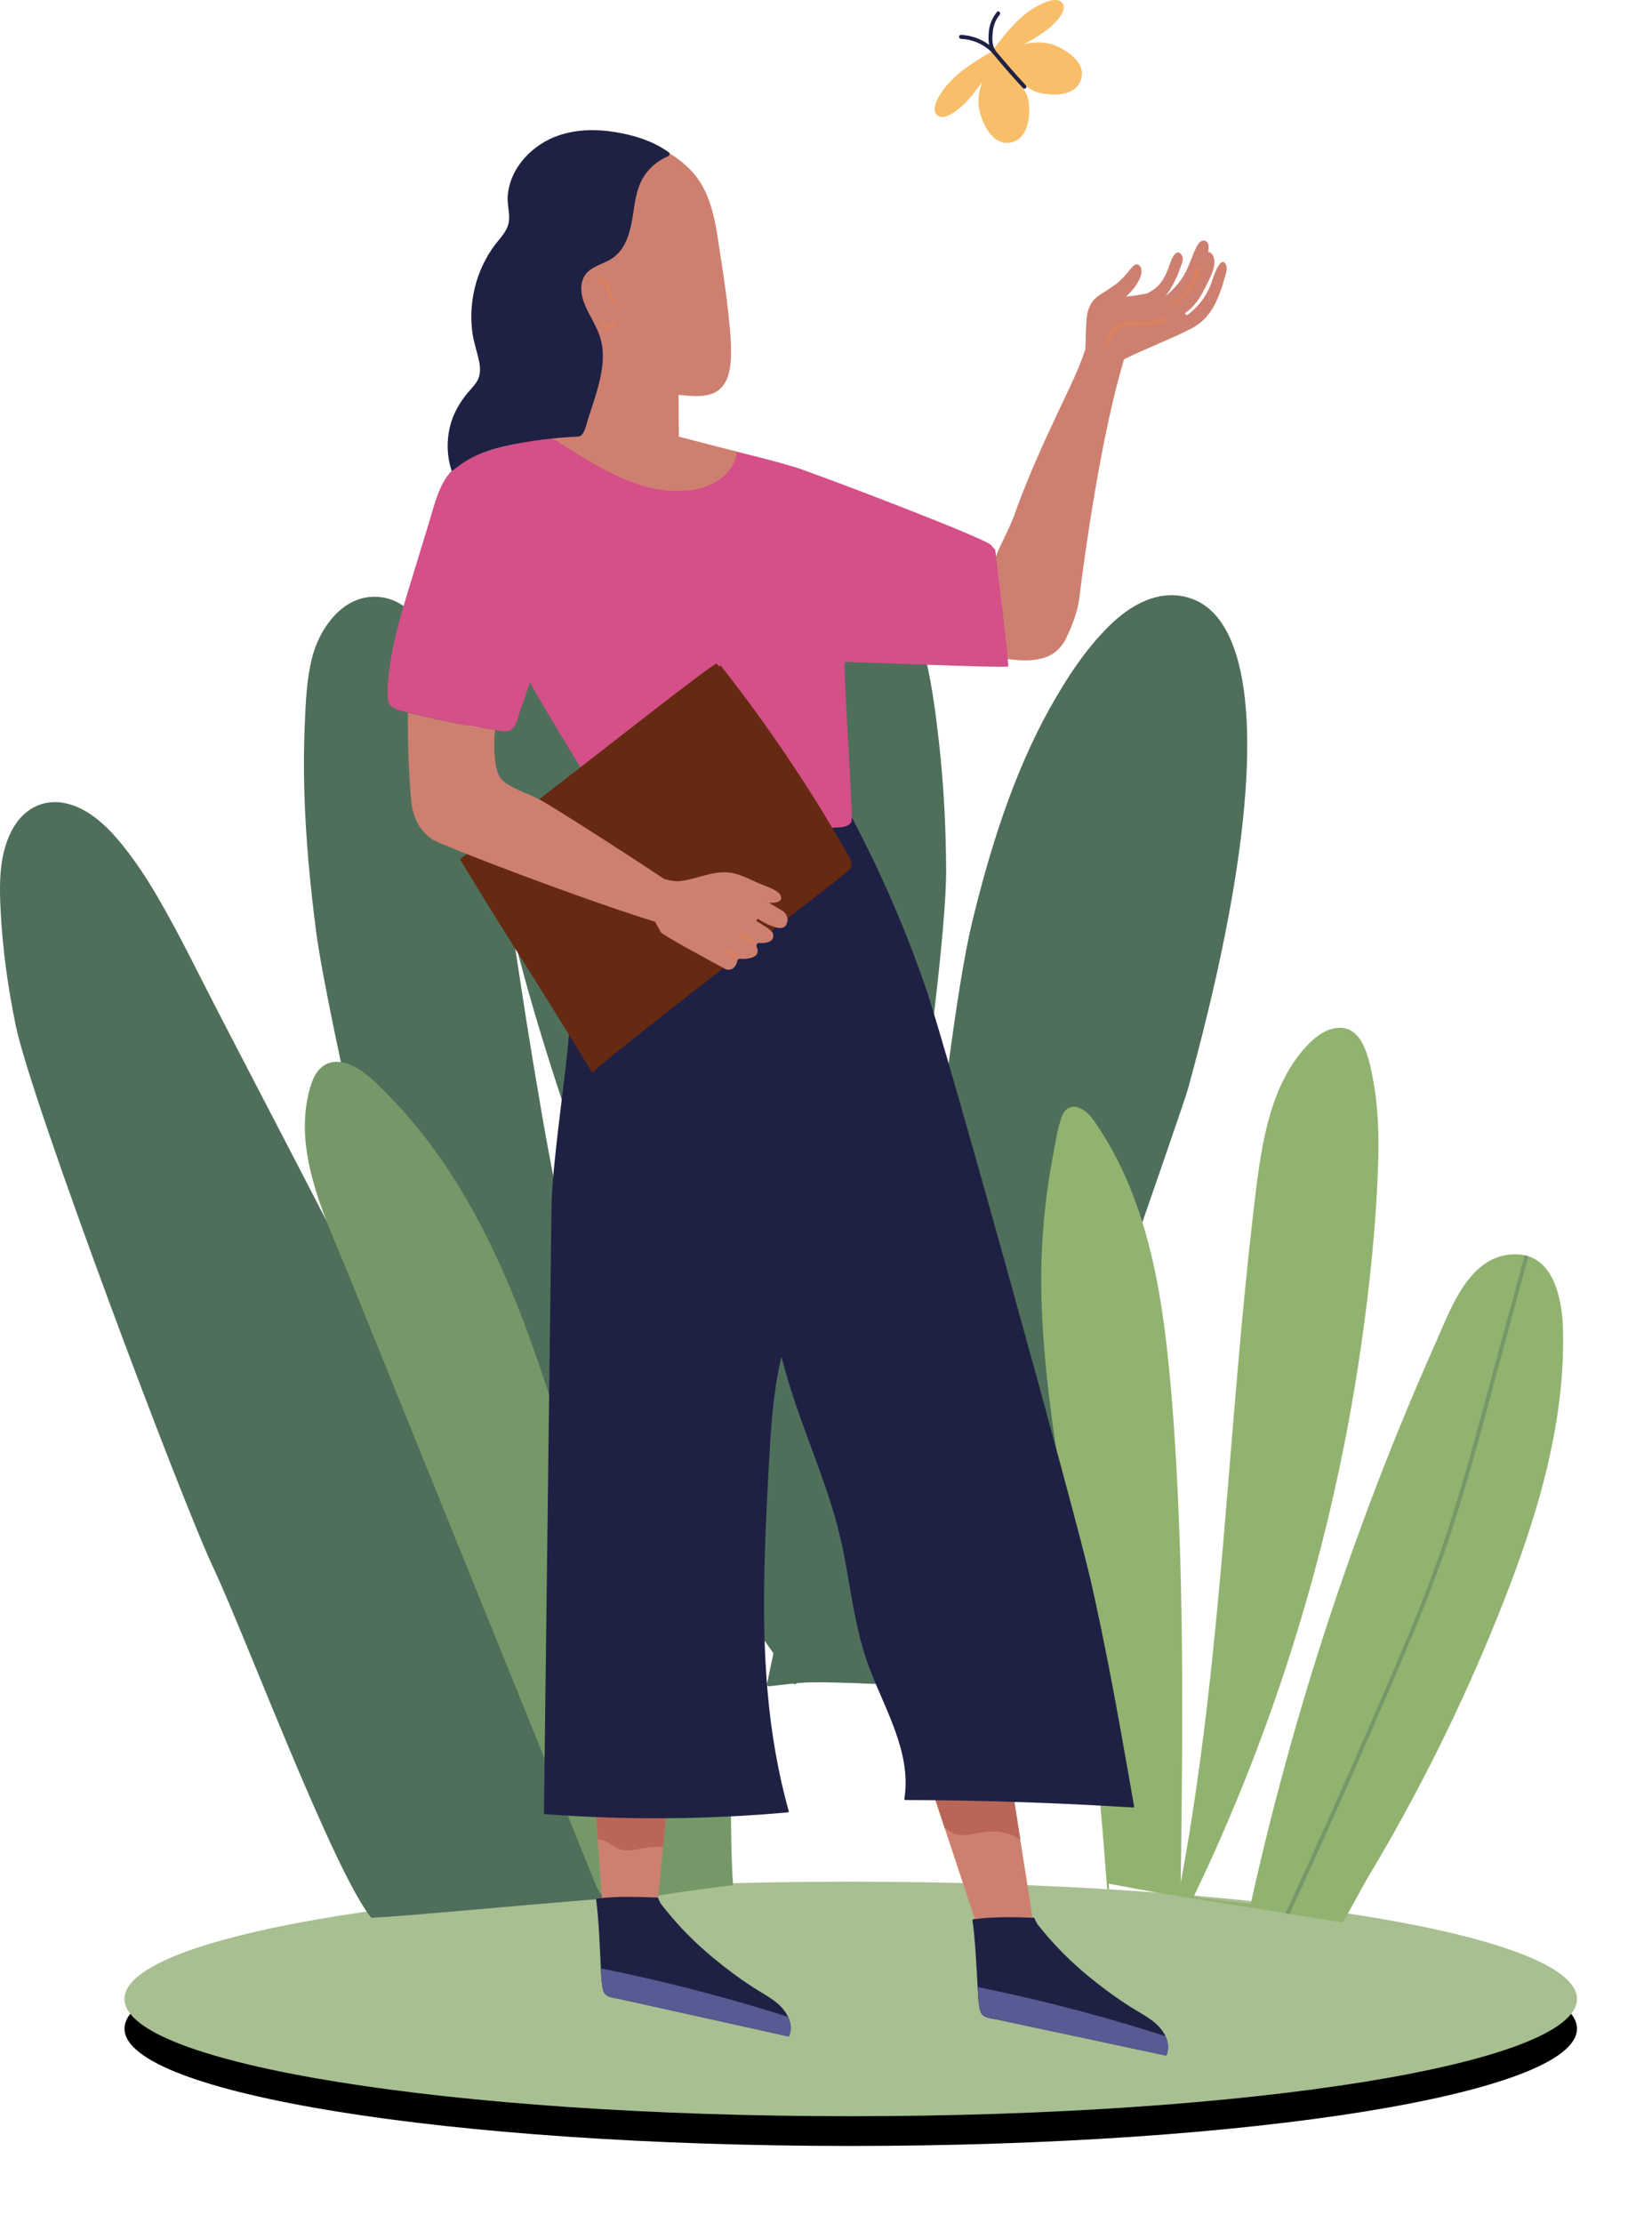 <svg height="374" viewBox="0 0 278 374" width="278" xmlns="http://www.w3.org/2000/svg" xmlns:xlink="http://www.w3.org/1999/xlink"><defs><path id="a" d="m265.374 336.276c0 10.896-54.716 19.728-122.211 19.728-67.496 0-122.212-8.832-122.212-19.728 0-10.896 54.716-19.728 122.212-19.728 67.495 0 122.211 8.832 122.211 19.728"/><filter id="b" height="211.5%" width="118%" x="-9%" y="-43.1%"><feOffset dx="0" dy="5" in="SourceAlpha" result="shadowOffsetOuter1"/><feGaussianBlur in="shadowOffsetOuter1" result="shadowBlurOuter1" stdDeviation="6.5"/><feColorMatrix in="shadowBlurOuter1" type="matrix" values="0 0 0 0 0   0 0 0 0 0   0 0 0 0 0  0 0 0 0.093 0"/></filter></defs><g fill="none" fill-rule="evenodd"><use fill="#000" filter="url(#b)" xlink:href="#a"/><use fill="#a7bf91" fill-rule="evenodd" xlink:href="#a"/><path d="m80.998 128.557c.063.59.13 1.182.2 1.772.41 3.421.946 6.829 1.562 10.224.31 1.719.643 3.432.993 5.137.103.513.209 1.023.316 1.536.693 3.324 1.459 6.629 2.279 9.917.263 1.063.536 2.123.816 3.182 2.162 8.302 4.677 16.504 7.369 24.655 4.178 12.672 8.778 25.218 13.145 37.807.753 2.169 1.483 4.344 2.196 6.526 1.972 6 3.851 12.04 5.88 18.022.91 2.682 1.849 5.347 2.841 7.995.303.816.616 1.632.933 2.445.067.177.137.35.203.523.443 1.129.899 2.252 1.373 3.368 1.789 4.227 3.818 8.355 6.233 12.263.43.696.872 1.383 1.329 2.062.483.72.979 1.433 1.489 2.132-.367 1.709-.726 3.418-1.07 5.134-.04.186.09.447.32.42 1.366-.157 2.735-.31 4.104-.463.14.16.443.143.55-.06.2-.023.41-.044.637-.057 1.156-.086 2.648-.103 4.351-.08 2.458.033 5.36.15 8.332.266.313.013.63.023.946.037.23.01.456.017.686.027.576.02 1.156.043 1.729.06.087.003.173.007.256.01 3.332.113 6.563.183 9.172.083 1.349-.05 2.531-.147 3.471-.303.74-.123 1.332-.283 1.739-.489.26-.13.443-.28.547-.45.067-.11.137-.233.21-.364.206-.373.433-.826.673-1.352.09-.193.183-.396.276-.609 2.039-4.627 5.174-13.865 8.838-25.535.726-2.305 1.499-4.724 2.309-7.223.08-.246.16-.496.243-.749 1.572-4.847 3.275-9.967 5.004-15.114.74-2.199 1.483-4.401 2.225-6.59.143-.423.286-.843.433-1.262 2.119-6.25 4.217-12.349 6.106-17.836 1.596-4.621 3.045-8.809 4.247-12.293 1.879-5.447 3.148-9.168 3.415-10.127 1.123-4.074 2.146-7.992 3.065-11.75.546-2.222 1.056-4.387 1.533-6.496.116-.519.233-1.036.346-1.549.913-4.137 1.696-8.061 2.352-11.772 5.503-31.165 2.155-47.465-6.376-50.813-.314-.123-.627-.226-.94-.316-.216-.064-.43-.117-.643-.163-.163-.033-.323-.063-.487-.09-.22-.04-.439-.067-.656-.087-4.087-.39-8.015 1.809-11.247 4.934-4.067 3.934-7.429 9.062-10.317 14.278-6.026 10.894-9.924 23.309-12.966 35.852-1.292 5.333-2.675 14.298-3.934 23.665-1.359 10.111-2.572 20.694-3.365 27.697-.41 3.635-.706 6.303-.849 7.439-.637.263-1.256.567-1.862.91-.247.137-.486.28-.726.433-.727.463-1.376.979-1.969 1.533.12-.809.237-1.619.353-2.428.22-1.529.856-5.796 1.675-11.543.203-1.402.413-2.891.633-4.454 1.159-8.255 2.538-18.459 3.651-27.893 1.189-10.087 2.068-19.295 2.042-24.292-.037-7.099-.396-14.198-1.186-21.254-.497-4.397-1.053-8.861-2.012-13.212-.38-1.742-.826-3.468-1.359-5.164-1.442-4.597-3.971-10.55-8.425-13.005-2.981-1.646-5.3-.116-6.766 2.212-.13.206-.253.419-.366.64-.453.839-.8 1.749-1.036 2.632-.776 2.898-1.003 6.006-1.343 8.981-.406 3.558-.723 7.122-.973 10.693-.293 4.164-.489 8.338-.63 12.509-.056 1.596-.103 3.191-.143 4.787-.026 1.056-.053 2.109-.073 3.165-.007.23-.014.457-.017.686-.096 4.767-.18 8.998-.25 12.896-.19 10.247-.297 18.182-.337 27.43-.026 6.076-.026 12.716-.006 20.948 0 .407.003.813.003 1.219 0 .16 0 .32.003.48.003 1.116.007 2.232.014 3.345.003 1.875.01 3.751.02 5.626.03 6.053.07 12.106.126 18.156.03 3.125-1.175-3.821-2.562-12.736-.1-.656-.203-1.319-.306-1.992-.51-3.308-1.033-6.796-1.516-10.081-1.033-6.995-1.902-13.069-2.122-14.504-1.359-8.848-2.905-17.683-4.711-26.461-.083-.41-.166-.816-.253-1.223-.07-.343-.14-.683-.213-1.023-.113-.543-.23-1.086-.347-1.629-.067-.32-.137-.64-.206-.956-.63-2.912-1.289-5.813-1.982-8.708-.113-.469-.227-.939-.34-1.409-.133-.547-.269-1.096-.41-1.643-.053-.21-.107-.42-.16-.63-.679-2.658-1.409-5.303-2.215-7.922-.283-.926-.576-1.849-.879-2.765-.466-1.419-.96-2.828-1.483-4.228-1.529-4.101-3.245-8.278-5.42-12.143-.796-1.425-1.659-2.808-2.595-4.127-2.771-3.908-6.649-7.835-11.543-8.765-.143-.027-.283-.05-.426-.07-1.449-.217-2.858-.12-4.188.24-.266.07-.533.154-.793.243-2.395.846-4.484 2.536-6.006 4.717-2.109 3.022-2.899 6.556-3.045 10.158v.006c-.087 2.052.044 4.127.256 6.14" fill="#4f6f5b"/><path d="m.125 153.551c.343 6.376 1.233 12.712 2.522 18.962 2.665 12.903 27.713 79.462 33.217 91.139 5.413 11.496 20.294 51.262 26.62 58.971 2.465-.1 8.298-.59 15.085-1.179.233-.02.466-.04.703-.06.46-.04.926-.08 1.393-.12.226-.02.456-.04.682-.06 11.99-1.05 25.825-2.285 29.369-2.259.72-.09 1.439-.173 2.159-.263.186-.023.329-.137.333-.333.267-8.648-1.262-17.167-2.641-25.667-1.266-7.826-1.846-15.66-2.619-23.543-.237-2.395-12.989-65.584-15.681-81.251-2.602-15.151-2.988-18.109-5.31-33.3-2.126-13.882-4.758-27.867-10.407-40.806-2.178-4.993-5.157-12.462-11.373-13.315-.493-.067-.973-.093-1.439-.077-.224.007-.443.023-.66.047-4.97.563-8.395 5.59-9.561 10.2-.91 3.592-1.063 7.383-1.226 11.07-.173 3.845-.186 7.698-.077 11.546.227 7.785.963 15.547 1.959 23.269 1.952 15.151 15.064 70.474 18.122 80.582-4.867-9.445-9.734-18.892-14.601-28.336-6.806-13.212-16.97-32.677-20.388-39.313-3.191-6.196-6.247-12.499-9.761-18.522-1.666-2.858-3.471-5.64-5.517-8.242-1.836-2.332-3.871-4.557-6.43-6.107-2.249-1.362-4.924-2.108-7.512-1.342-.283.083-.556.183-.823.296-.06.027-.12.053-.18.08-.14.067-.28.133-.413.21-.06.03-.116.063-.173.097-1.259.713-2.299 1.775-3.075 3.028-2.665 4.287-2.558 9.748-2.299 14.598" fill="#4f6f5b"/><path d="m175.578 224.959c.433 6.213 1.223 12.406 2.119 18.589 0 .003.003.007.003.007.173 1.206.35 2.415.53 3.621.266 1.759.536 3.518.803 5.277.48 3.152.956 6.3 1.392 9.445.676 4.854 1.309 9.714 1.896 14.581 1.103 9.074 2.055 18.169 2.858 27.274.413 4.644.783 9.291 1.12 13.938.017.213.349.213.333 0-.017-.266-.04-.533-.059-.8 2.621.49 5.253.98 7.888 1.442.013.003.023.003.037.007.213.036.43.076.643.113.013.003.023.003.037.006.303.053.606.104.909.157 1.089.186 2.179.37 3.271.543.007 0 .017.003.023.003l.64.1c.007 0 .017.003.023.003.169.027.34.053.509.08.044.026.093.036.14.02 2.945.453 6.843 1.076 10.69 1.696 1.679.27 3.351.543 4.934.796.007 0 .01.003.017.003.224.037.446.07.666.107.007 0 .01.003.017.003 5.037.816 8.968 1.446 8.951 1.399.07-.113.147-.24.23-.377.15-.253.316-.543.496-.859 1.136-1.995 2.748-5.05 3.548-6.383 8.402-14.005 15.694-28.673 21.794-43.824.28-.693.557-1.389.833-2.089.776-1.969 1.536-3.954 2.265-5.953 4.674-12.805 8.168-26.174 7.899-39.866-.006-.426-.023-.873-.05-1.332-.26-4.387-1.479-9.928-5.77-11.343-.206-.067-.42-.127-.643-.173-.516-.117-1.069-.173-1.669-.166-2.515.023-4.537 1.009-6.206 2.532-3.411 3.108-5.357 8.442-7.073 12.293-4.391 9.851-8.458 19.845-12.193 29.962-1.102 2.981-2.172 5.973-3.214 8.975-.843 2.412-1.663 4.83-2.466 7.256-5.21 15.771-9.621 31.804-13.222 48.018-.02.076-.037.157-.053.233-3.205-.306-6.403-.726-9.591-1.213.003-.007.006-.01.006-.017 1.023-2.122 2.022-4.258 2.992-6.403 7.019-15.491 12.789-31.545 17.246-47.961.786-2.885 1.529-5.783 2.232-8.691.157-.653.314-1.306.467-1.959 2.155-9.171 3.908-18.439 5.243-27.767 1.146-7.998 2.052-16.067 2.549-24.145.119-1.956.213-3.908.283-5.863.177-5.027.06-10.1-.92-15.051-.623-3.151-1.675-8.704-5.966-8.278-.057.003-.113.01-.169.017-.167.023-.334.053-.497.093-1.742.4-3.248 1.629-4.441 2.908-1.409 1.509-2.598 3.222-3.571 5.04-1.133 2.116-1.986 4.361-2.652 6.666-.496 1.719-.892 3.474-1.222 5.23-.859 4.577-1.342 9.228-1.866 13.854-.606 5.377-1.146 10.764-1.645 16.151-.76 8.182-1.426 16.37-2.099 24.558-.196 2.389-.393 4.774-.593 7.162-.579 6.943-1.192 13.889-1.892 20.825-1.386 13.825-3.122 27.616-5.674 41.278.023-1.672.047-3.345.067-5.021.143-11.34.253-22.683.143-34.026-.064-7.319-.22-14.638-.516-21.95-.187-4.694-.42-9.388-.73-14.078-.28-4.301-.633-8.595-1.076-12.882-.759-7.382-1.882-14.771-3.971-21.907-.119-.406-.243-.813-.369-1.219-.003-.02-.01-.04-.017-.06-1.149-3.691-2.572-7.299-4.344-10.737-.913-1.776-1.922-3.501-3.028-5.167-.846-1.276-1.786-2.738-3.285-3.312-.413-.157-.809-.196-1.169-.134-.224.037-.433.113-.626.224-.467.267-.84.73-1.063 1.323-.746 1.959-1.04 4.208-1.436 6.256-.836 4.324-1.422 8.698-1.753 13.089-.453 5.973-.363 11.923.057 17.853" fill="#92b370"/><path d="m54.897 205.278c1.262 3.292 2.678 6.493 3.918 9.544l23.356 57.632 2.045 5.047 1.875 4.624c.916 2.262 1.836 4.527 2.752 6.789.936 2.305 1.869 4.611 2.802 6.916.053.127.107.253.157.38.047.113.09.223.137.337 1.203 2.965 2.402 5.93 3.605 8.895 1.396 3.444 2.792 6.889 4.187 10.333.187.457.366.943.573 1.409.253.57.543 1.113.939 1.562.073.087.153.17.237.247.096.093.2.18.31.26.056.047.116.087.176.123.16.107.334.197.52.27.39.157.793.223 1.199.227.253.003 2.348-.307 5.107-.72.637-.093 1.306-.193 1.999-.296 2.368-.353 4.98-.739 7.252-1.05 2.099-.29 3.908-.52 4.977-.603.167-.013.346-.143.334-.333-.141-1.839-.22-3.917-.271-6.099-.037-1.699-.056-3.458-.073-5.207-.023-3.605-.03-7.176-.12-10.127-.013-.403-.026-.809-.047-1.216-.166-3.921-.586-7.925-2.338-11.477-.909-1.846-2.338-3.754-4.164-4.567-.5-.227-1.032-.366-1.593-.403-.123-.007-.243-.007-.366-.003-.567.01-1.156.136-1.769.39-.1.04-.197.083-.29.13-2.252 1.076-3.371 3.255-3.927 5.636v.003c-.393 1.695-.503 3.491-.533 5.067-.044 2.341.047 4.687.2 7.032-1.459-7.689-3.098-15.347-4.913-22.96-2.385-10.027-5.078-19.984-8.072-29.848-.863-2.839-1.745-5.69-2.665-8.538-.529-1.636-1.073-3.272-1.629-4.9-.599-1.756-1.216-3.504-1.852-5.247-2.725-7.416-5.857-14.684-9.711-21.527-.297-.53-.597-1.056-.906-1.579-2.459-4.204-5.207-8.238-8.322-12.033-1.542-1.882-3.175-3.691-4.891-5.416-1.572-1.582-3.194-3.272-5.157-4.371-.789-.439-1.672-.803-2.575-.936-.237-.034-.473-.053-.71-.053-.357 0-.713.04-1.063.133-.207.056-.413.13-.613.223-.003 0-.007.003-.01.003-1.582.74-2.326 2.405-2.785 3.991-2.142 7.416-.076 15.074 2.708 22.306" fill="#769868"/><path d="m149.314 278.294c.03.323.137.66.263.996v.003c.127.326.267.653.369.956.003.013.01.03.014.044.186.559.366 1.116.556 1.675l.48 1.449.157.476.036.113.463 1.399c1.473 4.457 2.949 8.901 4.421 13.356.063.189.127.383.19.573.017.053.033.107.053.157.369 1.119.739 2.235 1.109 3.354.513 1.549 1.026 3.101 1.539 4.65.816 2.466 1.632 4.93 2.449 7.395.224.673.446 1.349.67 2.025.103.31.206.619.31.933.55 1.662 1.099 3.325 1.652 4.987.57 1.722 1.143 3.448 1.712 5.174.023.076.087.14.17.14 2.882.11 5.753.384 8.605.823.123.017.2-.119.183-.226-.323-2.046-.643-4.095-.963-6.146-.233-1.486-.463-2.975-.696-4.464-.023-.157-.05-.31-.073-.467-.023-.153-.047-.306-.073-.459-.073-.47-.147-.939-.22-1.409-.33-2.115-.66-4.228-.993-6.34-.33-2.112-.66-4.221-.989-6.329-.117-.76-.237-1.516-.354-2.275-.026-.163-.05-.323-.076-.487-.76-4.854-1.519-9.701-2.275-14.551-.134-.836-.263-1.676-.393-2.512-.033-.22-.07-.439-.103-.66.14.037.276.077.416.113.397.107.796.213 1.193.323.226.063.333-.283.11-.343-.39-.107-.773-.213-1.163-.317l-.619-.17-.36-2.322-.247-1.576c-.04-.233-.393-.146-.36.084.11.699.223 1.402.33 2.102.087.536.17 1.069.253 1.605-.31-.083-.617-.17-.926-.253-4.461-1.216-8.921-2.432-13.379-3.647-.643-.174-1.286-.35-1.932-.526-.017-.006-.037-.01-.057-.017-.189-.057-.416-.143-.64-.18h-.003c-.126-.023-.25-.026-.363.003-.393.103-.48.393-.447.766" fill="#ce8070"/><path d="m98.121 273.287c.04.603.08 1.202.123 1.805.083 1.203.167 2.409.25 3.611.336 4.934.676 9.871 1.016 14.805.193 2.805.383 5.61.576 8.414.087 1.253.174 2.502.26 3.754.087 1.263.173 2.525.26 3.784.193 2.809.384 5.62.58 8.428.017.287.037.57.056.856.014.186.027.369.04.556 0 .043.003.083.01.126.09 1.349.183 2.699.276 4.048.007.083.047.153.127.176 2.768.823 5.476 1.802 8.131 2.935.117.053.22-.067.233-.17.23-2.375.457-4.747.686-7.119.013-.147.026-.297.043-.443 0-.014.003-.03.003-.044.113-1.186.23-2.372.343-3.558.143-1.509.29-3.018.433-4.524.08-.836.163-1.672.244-2.509.073-.783.15-1.562.223-2.345.103-1.032.2-2.069.3-3.102.736-7.602 1.466-15.201 2.196-22.806.486.273.972.553 1.452.827.206.113.396-.194.193-.31-.536-.307-1.069-.61-1.602-.913l.174-1.798.203-2.129c.023-.233-.34-.236-.363-.003-.07.71-.137 1.419-.207 2.129-.053.536-.103 1.069-.153 1.605-.636-.359-1.269-.723-1.906-1.085-1.589-.9-3.178-1.803-4.764-2.709-1.472-.836-2.941-1.672-4.411-2.512-.603-.343-1.206-.686-1.809-1.029l-1.739-.989c-.273-.154-.64-.454-.983-.45-.407-.003-.563.263-.623.63-.103.636.083 1.409.126 2.056" fill="#ce8070"/><path d="m156.263 299.334c.017.053.033.107.053.157.369 1.119.739 2.235 1.109 3.354.513 1.549 1.026 3.102 1.539 4.651.526.32 1.016.706 1.586.933 1.306.523 2.669.24 3.991-.033 2.392-.497 4.634-.427 6.793.84.123.073.247.15.363.226-.33-2.112-.66-4.22-.989-6.329-.116-.759-.236-1.515-.353-2.275-.026-.163-.05-.323-.076-.486-.523-.086-1.056-.137-1.599-.176-1.153-.073-2.325-.077-3.441-.15-1.998-.133-4.005-.26-6.006-.38-.766-.047-1.943-.303-2.968-.329" fill="#b96658"/><path d="m100.087 301.923c.087 1.253.173 2.502.259 3.754.087 1.263.174 2.525.26 3.784.31.017.623.07.923.16.933.283 1.629 1.02 2.518 1.376 1.306.523 2.668.24 3.991-.034 1.216-.253 2.385-.356 3.531-.233.08-.836.163-1.672.243-2.509.073-.783.15-1.562.224-2.345.103-1.032.2-2.069.3-3.102-.393-.03-.792-.047-1.192-.063-.813-.03-1.626-.047-2.408-.1-1.999-.133-4.004-.26-6.007-.38-.686-.044-1.698-.253-2.641-.31" fill="#b96658"/><path d="m163.645 323.087c.42 2.582.7 8.038.87 11.187.067 1.216.117 2.085.153 2.312.003.013.003.026.007.04.097.613.12 1.303.36 1.873.42.992 1.686 1.009 2.592 1.202 1.466.314 2.931.623 4.394.936.253.053.506.11.759.163 1.226.259 2.452.523 3.678.783.183.039.364.076.547.116 6.373 1.363 12.746 2.719 19.115 4.078.1.017.197-.02.23-.123.377-1.102.233-2.162-.216-3.112-.49-1.039-1.339-1.949-2.265-2.642-1.166-.87-2.465-1.546-3.688-2.325-1.226-.779-2.422-1.596-3.591-2.459-4.717-3.468-8.445-6.886-12.059-11.483-.467-.849-.4-1.019-.583-1.026-.064 0-.13-.003-.193-.007-3.578-.09-6.166-.19-9.707.237-.087.006-.173.02-.263.029-.107.014-.15.13-.137.22" fill="#1f2144"/><path d="m100.317 319.612c.41 2.675.649 8.445.796 11.526.047 1.043.087 1.772.12 1.982.09.619.104 1.329.343 1.912.41.993 1.676 1.023 2.585 1.226 2.132.469 4.264.942 6.396 1.416.989.216 1.979.436 2.965.656 2.685.596 5.374 1.192 8.059 1.786 1.026.23 2.049.456 3.075.683.45.103.903.203 1.352.3.233.053.467.107.699.157 1.966.436 3.931.872 5.894 1.309.103.017.196-.02.23-.12.393-1.116.247-2.192-.206-3.155-.483-1.026-1.313-1.928-2.229-2.621-.656-.5-1.359-.936-2.065-1.366-.206-.123-.413-.25-.616-.373-.333-.199-.663-.403-.986-.613-1.216-.79-2.405-1.619-3.571-2.489-3.141-2.352-5.84-4.673-8.358-7.349-1.236-1.312-2.428-2.711-3.608-4.237-.3-.563-.373-.826-.443-.943-.033-.06-.067-.08-.13-.084-.637-.02-1.243-.043-1.826-.063-.956-.029-1.855-.053-2.741-.056-1.386-.014-2.749.027-4.261.156-.166.014-.337.03-.506.05-.27.023-.547.053-.83.087-.063.01-.107.056-.127.113-.013.033-.017.073-.009.11" fill="#1f2144"/><path d="m89.293 47.256c-.049-.053-.088-.094-.122-.128-.015-.027-.034-.052-.049-.079-.015-.026-.026-.054-.041-.081-.016-.057-.042-.138-.08-.251-.036-.251-.102-.5-.159-.75-.003-.101-.042-.477-.049-.698-.003-.119-.003-.237-.003-.356.317-.817.633-1.636.951-2.453.294-.759.594-1.515.903-2.267.358-.868.294-.73.687-1.579.663-1.434 1.387-2.842 2.218-4.188 1.554-2.521 3.327-4.513 5.786-6.025 3.237-1.99 7.03-3.033 10.791-3.42.285-.029.563-.083.836-.148 2.067 1.064 3.991 2.363 5.558 4.1 3.556 3.939 4.005 9.547 4.794 14.556.476 3.024.921 6.055 1.238 9.101.278 2.674.599 5.444.418 8.134-.124 1.826-.607 3.915-2.204 5.025-1.803 1.253-4.455.855-6.577.685-.004 6.33.134 12.66.418 18.984.005.109-.079.231-.204.206-3.385-.69-6.77-1.38-10.154-2.07-1.676-.342-3.379-.622-5.041-1.03-1.211-.297-1.294-1.059-1.373-2.189-.431-6.071.251-12.394-2.308-18.1-1.501-3.347-3.779-6.206-6.046-9.07 1.355-1.601 1.724-3.992-.187-5.91" fill="#ce8070"/><path d="m162.059 109.625c.733.143 1.469.283 2.205.419.013.157.243.187.33.057 1.663.303 3.328.57 5.0.773.21.026.417.05.626.073 1.899.21 3.917.276 5.744-.377 1.625-.58 2.765-1.755 3.494-3.301.99-2.095 1.899-4.377 2.172-6.669.82-6.843 3.654-27.387 7.526-40.156.513-1.689 1.043-3.241 1.589-4.607.16.003.283-.22.12-.326-.404-.257-.773-.483-1.117-.683-.369-.22-.71-.407-1.042-.579-1.283-.657-2.415-1.036-4.294-1.612-.12-.037-.223.033-.243.153-.326 2.002-.836 3.954-1.479 5.866-.716 2.145-1.599 4.234-2.568 6.283-3.245 6.849-6.769 14.195-9.311 21.367-.973 2.748-2.272 4.84-3.205 7.265-.387.989-.706 2.036-.919 3.205-.79 4.301-1.576 8.601-2.365 12.902-.743-.133-1.489-.27-2.229-.417-.23-.047-.259.317-.033.364" fill="#ce8070"/><path d="m92.042 264.104c.169-13.576.339-27.153.509-40.729.085-6.788.17-13.576.254-20.364.085-6.832 2.246-21.019 2.841-27.825 1.162-13.285 2.45-18.913 6.009-31.777.417-1.505.718-3.095 1.323-4.548.393-.943 1.047-1.743 2.138-2.084 1.381-.432 3.054-.274 4.498-.295 1.856-.026 3.712-.053 5.568-.08 7.616-.11 15.233-.22 22.848-.329 1.041-.015 2.081-.03 3.121-.045.479.407 1.087.695 1.825.804 5.103 9.559 9.416 19.44 12.873 29.551 3.655 10.69 25.126 88.208 27.666 99.357 2.566 11.262 4.612 22.604 6.599 33.948.245 1.398.489 2.796.732 4.194.019.107-.073.198-.193.19-12.756-.803-25.532-1.224-38.303-1.259-.094 0-.18-.098-.167-.178 1.251-7.704-3.192-14.914-5.884-22.038-2.953-7.815-3.28-16.079-5.42-24.049-2.217-8.261-5.853-16.181-8.282-24.398-.384-1.297-.748-2.598-1.104-3.902-.046.201-.093.401-.137.602-1.388 6.211-1.706 12.543-2.038 18.873-.64 12.215-1.22 24.48-.159 36.721.591 6.816 1.709 13.604 3.576 20.258.023.082-.051.18-.144.189-13.565 1.216-27.259 1.316-40.892.294-.102-.008-.166-.091-.166-.179z" fill="#1f2144"/><path d="m65.643 111.752c.585-4.027 1.698-7.954 2.879-11.844 1.226-4.042 2.47-8.08 3.708-12.118.959-3.13 1.727-6.777 4.262-9.063 2.573-2.322 6.488-3.15 9.762-3.937 2.102-.503 4.228-.919 6.362-1.283.198-.034.396-.062.593-.095 1.098.684 2.632.585 3.874.567 1.306-.018 2.601-.225 3.906-.266 1.588-.049 3.047.337 4.595.602 2.745.469 5.514.592 8.28.877 2.949.304 5.887.702 8.838.997.329.033.584-.123.739-.355.203.052.406.104.609.157 3.193.808 6.402 1.587 9.559 2.546 3.508 1.07 32.337 12.037 33.197 13.184.836 1.109.615.319.777 1.653.451 3.739 2.253 18.469 2.076 18.736-.223.338-27.31-.854-27.5-.729-.335.221 1.474 26.279 1.115 26.885-.572.975-1.949.913-2.92.96-3.704.183-33.75-.143-35.648-.317-1.332-.118-1.998-.457-2.496-1.741-1.319-3.372-10.101-16.786-13.011-22.396-.57 1.673-1.14 3.346-1.729 5.011-.415 1.187-.673 3.092-2.225 3.222-.741.059-1.538-.14-2.266-.244-1.047-.152-2.09-.315-3.132-.493-3.952-.67-7.876-1.521-11.75-2.548-1.447-.384-2.789-.631-2.865-2.355-.082-1.859.14-3.777.41-5.613" fill="#d54f89"/><path d="m77.481 144.667c3.082 5.117 6.163 10.057 9.248 14.964.146.233.289.463.436.693 2.862 4.554 5.723 9.091 8.585 13.729 1.262 2.052 2.528 4.124 3.795 6.226.063.107.203.11.286.03 2.672-2.452 12.396-10.067 21.924-17.463.126-.1.253-.197.379-.297.217-.167.43-.333.647-.503 2.402-1.862 4.773-3.698 6.999-5.42.267-.206.529-.413.793-.616.666-.516 1.316-1.02 1.949-1.506.733-.57 1.442-1.12 2.119-1.643 4.607-3.574 7.861-6.113 8.175-6.439.846-.883.439-1.619-.093-2.562-.879-1.549-1.772-3.091-2.688-4.621-.63-1.059-1.269-2.115-1.919-3.168-.976-1.593-1.975-3.175-2.992-4.744-4.287-6.629-8.884-13.062-13.771-19.265-.107-.14-.313-.063-.343.06-.1-.126-.196-.253-.297-.38-.063-.077-.16-.113-.25-.06-1.213.707-5.54 4.001-11.124 8.332-2.196 1.699-4.583 3.558-7.055 5.483-1.512 1.176-3.058 2.376-4.604 3.582-2.335 1.812-4.681 3.631-6.949 5.383-2.572 1.985-5.047 3.881-7.292 5.576-.23.177-.453.347-.676.513-1.529 1.153-2.942 2.205-4.194 3.122-.356.256-.696.506-1.026.743-.08.057-.113.16-.06.25" fill="#662911"/><g fill="#ce8070"><path d="m72.816 141.251c1.184.817 29.724 11.937 43.269 15.532.072.021.167.01.209-.061l1.204-2.127c.382-.642 1.032-1.454.637-2.235-.427-.833-22.93-15.387-27.251-17.817-1.59-.895-5.583-2.124-6.664-3.638-1.445-2.026-1.001-7.827-.909-8.093-.224-.037-.442-.073-.655-.106-1.047-.152-2.089-.315-3.131-.492-3.656-.619-7.287-1.395-10.877-2.322-.001 2.144-.084 6.433.416 13.179.201 2.714.409 5.877 3.753 8.182"/><path d="m92.615 73.507c.13.083.259.167.393.25 1.0.64 2.006 1.272 3.015 1.895.547.336 1.096.676 1.652 1.016 5.027 3.052 10.457 5.967 16.46 5.927.117 0 .237-.003.357-.007 2.582-.067 5.267-.713 7.249-2.442 1.236-1.076 2.082-2.565 2.309-4.154-.204-.053-.407-.107-.61-.157-.267-.07-.533-.137-.8-.206-2.799-.72-5.597-1.446-8.395-2.169-.643-.167-1.282-.334-1.925-.5-.01-.057-.04-.107-.11-.134-4.164-1.506-8.608-.973-12.889-.35-.36.053-.72.103-1.079.157-.227.033-.453.067-.68.1-1.649.24-3.301.493-4.947.773"/><path d="m109.197 149.296c.771-.572 1.282-.815 2.148-1.221-.209-.058-.415-.133-.619-.226-.21-.096-.105-.445.109-.347 2.057.939 4.214.883 6.345.544 1.895-.302 3.6-.736 5.398.139.986.479 1.947 1.016 2.917 1.526.726.381 4.305 2.354 6.188 3.522.763.473 1.096 1.474.648 2.251-.001.003-.003.004-.004.006-.099.387-.466.56-.844.617-.665.12-2.1-.487-2.742-.838-.337-.184-.818-.432-1.23-.725-.006.008-.012.015-.019.025-.081.112-.165.221-.246.333 1.355.876 2.333 1.36 2.775 2.014.583 1.651-1.349 1.786-2.301 1.719-.362-.026-.512.378-.386.658.87 1.939-1.824 2.09-2.83 2.004-.177-.015-.395.143-.427.319-.208 1.133-1.063 1.764-1.948 1.429-.113-.061-.23-.122-.353-.188-.201-.137-10.263-5.471-10.575-6.053-.585-1.091-1.199-2.165-1.847-3.219-.353-.575-.716-1.144-1.088-1.707-.191-.289-.547-.63-.553-1-.012-.661 1.039-1.249 1.487-1.582"/><path d="m182.691 58.656c.017.01.04.017.07.02 2.229.283 3.608 1.012 5.81 1.439-.186.186.044.559.326.423.093-.047.163-.057.26-.093.08-.026.177-.07.327-.166 3.288-1.609 7.605-3.275 10.863-4.941 2.235-1.139 3.465-2.805 4.274-4.528.567-1.202 1.023-2.449 1.363-3.734.166-.636.669-1.846.343-2.508-.916-1.866-2.165 2.092-2.302 2.522-.776 2.432-2.235 4.47-4.281 5.943-.127-.11-.253-.216-.38-.326 1.542-1.006 2.585-2.565 3.405-4.248.683-1.406 2.219-3.885 1.329-5.487-.276-.503-.546-.623-.79-.533.137-.706.204-1.602-.433-1.892-.7-.32-1.207.376-1.479.903-.81 1.555-1.243 3.271-2.135 4.793-.816 1.389-1.886 2.572-3.132 3.571.403-.496.763-1.079 1.143-1.748.537-.95.989-1.949 1.349-2.978.21-.596.647-1.526.253-2.152-.83-1.323-1.676.516-1.902 1.176-.404 1.183-.853 2.385-1.599 3.398-.633.859-1.469 1.419-2.382 1.876-.097.013-.19.02-.29.036-1.109.217-2.122.393-3.208.46 1.029-.942 1.949-2.029 2.388-3.238.21-.573.41-1.546-.163-2.003-.493-.393-.923-.023-1.259.364-.889 1.029-1.649 2.072-2.771 2.871-.846.603-1.716 1.176-2.602 1.723-2.196 1.352-2.222 3.824-2.285 4.707-.1 1.363-.057 2.755-.157 4.121-.007.123-.017.197.047.23"/></g><path d="m75.968 79.12c.013.04.03.063.05.07.073.037.177-.1.267-.13 1.552-1.232 3.031-2.158 4.9-2.871.306-.117.619-.23.943-.333.003-.003.006-.003.01-.003.916-.3 1.885-.557 2.835-.776.433-.103.863-.2 1.28-.286l.04-.01c.07-.013.137-.03.207-.043 2.192-.457 4.337-.763 6.509-.979.253-.027.507-.05.76-.074 1.216-.11 2.445-.193 3.691-.26.04 0 .07-.017.097-.037.01-.003.023-.006.033-.013.26-.107.477-.386.653-.739.364-.713.57-1.713.686-2.075.733-2.245 1.533-4.484 2.046-6.793.396-1.799.617-3.664.363-5.5-.276-1.989-1.219-3.648-2.152-5.39-.936-1.755-1.832-3.88-1.099-5.88.733-1.995 2.888-2.355 4.534-3.288 2.928-1.655 3.542-5.173 3.994-8.215.294-1.992.616-4.027 1.702-5.76.996-1.589 2.479-2.781 4.201-3.491.113-.047.117-.157.064-.237.07-.033.116-.117.107-.2-.003-.047-.027-.097-.077-.13-2.628-1.939-5.906-2.938-9.101-3.461-3.095-.503-6.336-.473-9.341.513-4.484 1.47-8.398 5.434-8.738 10.311-.103 1.453.427 2.922.18 4.354-.26 1.523-1.449 2.638-2.342 3.824-1.609 2.142-2.755 4.634-3.381 7.236-.04.163-.077.327-.11.493-.506 2.328-.606 4.744-.27 7.109.204 1.436.656 2.795 1 4.201.233.959.383 1.959.15 2.934-.21.873-.779 1.57-1.369 2.219-.77.856-1.459 1.742-2.032 2.692-.117.186-.227.376-.326.57-.53.963-.943 1.986-1.213 3.105-.593 2.429-.509 4.967.253 7.346" fill="#1f2144"/><path d="m124.964 157.007c.526.341 1.052.682 1.578 1.022.392.254.021.881-.373.625l-1.577-1.022c-.392-.254-.021-.881.373-.625" fill="#d98160"/><path d="m122.399 159.523c.478.314.955.63 1.433.944.39.256.02.883-.373.625l-1.433-.944c-.39-.257-.02-.884.373-.625" fill="#d98160"/><path d="m114.338 148.951c1.206-.116 2.352-.45 3.504-.759.026.063.07.127.147.173.626.356 1.265.683 1.915.98 2.445 1.123 5.037 1.849 7.702 2.318.243.04.996.173 1.772.21 1.199.053 2.448-.13 1.965-1.253-.406-.936-2.785-1.643-3.644-2.025-1.339-.593-2.771-1.339-4.204-1.672-1.423-.333-2.799-.163-4.161.15-1.666.386-3.308.989-4.99 1.152-.05.003-.093.017-.134.04-.326.15-.29.726.127.686" fill="#ce8070"/><path d="m197.307 50.727c2.164-1.163 3.195-3.351 4.065-5.539.172-.43.873-.236.7.199-.94 2.365-2.068 4.717-4.403 5.971-.413.222-.774-.409-.361-.631" fill="#d98160"/><path d="m185.983 57.709c.32-1.437 1.077-2.847 2.524-3.395.968-.366 2.036-.233 3.048-.226 1.609.01 3.141-.112 4.668-.646.443-.154.627.55.187.703-1.592.556-3.184.681-4.862.67-1.095-.007-2.176-.141-3.154.423-1.021.589-1.462 1.552-1.711 2.671-.102.457-.801.256-.7-.2" fill="#d98160"/><path d="m100.712 46.636c.713.093 1.259.486 1.615 1.116.404.717.346 2.075 1.072 2.541.393.253.023.879-.373.625-1.228-.79-.666-3.339-2.321-3.554-.458-.06-.457-.788.007-.727" fill="#d98160"/><path d="m101.611 54.327c.34.373.921.376 1.265.008.321-.343.829.178.509.519-.607.648-1.697.638-2.294-.017-.315-.346.204-.856.519-.509" fill="#d98160"/><path d="m164.515 334.273c.067 1.216.116 2.085.153 2.312.003.013.003.026.007.04.097.613.12 1.302.36 1.872.42.993 1.686 1.009 2.592 1.203 1.466.313 2.931.623 4.394.936.253.053.506.11.759.163 1.226.259 2.452.523 3.678.783.183.04.364.076.546.116 6.373 1.363 12.746 2.719 19.115 4.078.1.017.197-.02.23-.123.377-1.102.233-2.162-.216-3.112-7.342-2.365-14.771-4.441-22.274-6.216-1.159-.276-2.321-.543-3.487-.803-1.946-.437-3.901-.853-5.857-1.25" fill="#575a93"/><path d="m101.113 331.138c.047 1.043.087 1.772.12 1.982.09.62.103 1.329.343 1.912.41.993 1.676 1.023 2.585 1.226 2.132.47 4.264.942 6.396 1.416.989.216 1.978.436 2.965.656 2.685.596 5.374 1.192 8.059 1.786 1.026.23 2.048.456 3.075.683.45.103.903.203 1.352.3.233.053.466.107.699.157 1.966.436 3.931.873 5.894 1.309.103.017.196-.02.23-.12.393-1.116.247-2.192-.207-3.155-1.652-.526-3.308-1.039-4.967-1.532-.227-.07-.45-.137-.676-.207-5.067-1.506-10.177-2.871-15.321-4.098-3.501-.836-7.016-1.609-10.547-2.315" fill="#575a93"/><path d="m216.334 321.862c.23.037.457.073.683.11 1.192-2.578 2.375-5.164 3.548-7.748 4.301-9.472 8.505-18.985 12.616-28.54 3.995-9.278 7.979-18.569 11.113-28.18 3.258-10 5.866-20.211 8.625-30.358 1.432-5.267 2.862-10.533 4.294-15.8-.206-.067-.42-.127-.643-.173-1.753 6.443-3.501 12.882-5.254 19.325-2.719 10.01-5.317 20.071-8.688 29.885-3.335 9.711-7.489 19.128-11.566 28.546-4.781 11.034-9.691 22.013-14.728 32.934" fill="#769868"/><path d="m167.07 8.473c-.037.05.093.253.336.547.277.343.703.813 1.176 1.319.902.966 1.982 2.065 2.551 2.665.503.533 1.013 1.063 1.589 1.512.619.49 1.312.886 2.149 1.09 1.886.459 5.956.806 7.016-2.152 1.053-2.942-2.555-5.164-4.63-5.91-1.546-.559-3.238-.486-4.973-.11 1.346-.683 2.655-1.456 3.844-2.375 1.187-.916 3.632-3.172 2.659-4.521-.983-1.362-3.881.19-5.227 1.083-2.542 1.689-4.441 4.127-6.24 6.52-.083.11-.167.223-.25.333" fill="#f8be6a"/><path d="m157.689 19.37c1.229 1.126 3.754-1.04 4.801-2.112 1.053-1.076 1.972-2.286 2.808-3.545-.576 1.683-.846 3.355-.473 4.954.503 2.149 2.288 5.993 5.33 5.29 3.065-.71 3.195-4.794 2.958-6.719-.109-.896-.449-1.659-.892-2.359-.37-.586-.813-1.126-1.256-1.659-.536-.643-1.519-1.865-2.382-2.882-.453-.533-.873-1.009-1.176-1.319-.247-.253-.419-.393-.473-.363-.037.02-.073.043-.11.063-2.665 1.553-5.407 3.185-7.449 5.587-1.046 1.233-2.921 3.931-1.686 5.063" fill="#f8be6a"/><path d="m161.716 5.867c1.749.087 3.362.666 4.738 1.683-.147-.731-.123-1.532-.056-2.207.122-1.251.566-2.37 1.375-3.333.275-.328.725.165.453.489-.689.82-1.055 1.81-1.162 2.87-.088.872-.168 2.21.376 2.955.022.029.03.06.042.09.038.045.065.094.073.147 2.061 2.439 2.917 3.467 5.088 5.809.291.314-.197.768-.489.452-2.246-2.423-3.176-3.534-5.304-6.062-.012-.015-.02-.029-.029-.044-1.411-1.332-3.162-2.085-5.104-2.181-.427-.021-.429-.688 0-.666" fill="#1f2144"/></g></svg>